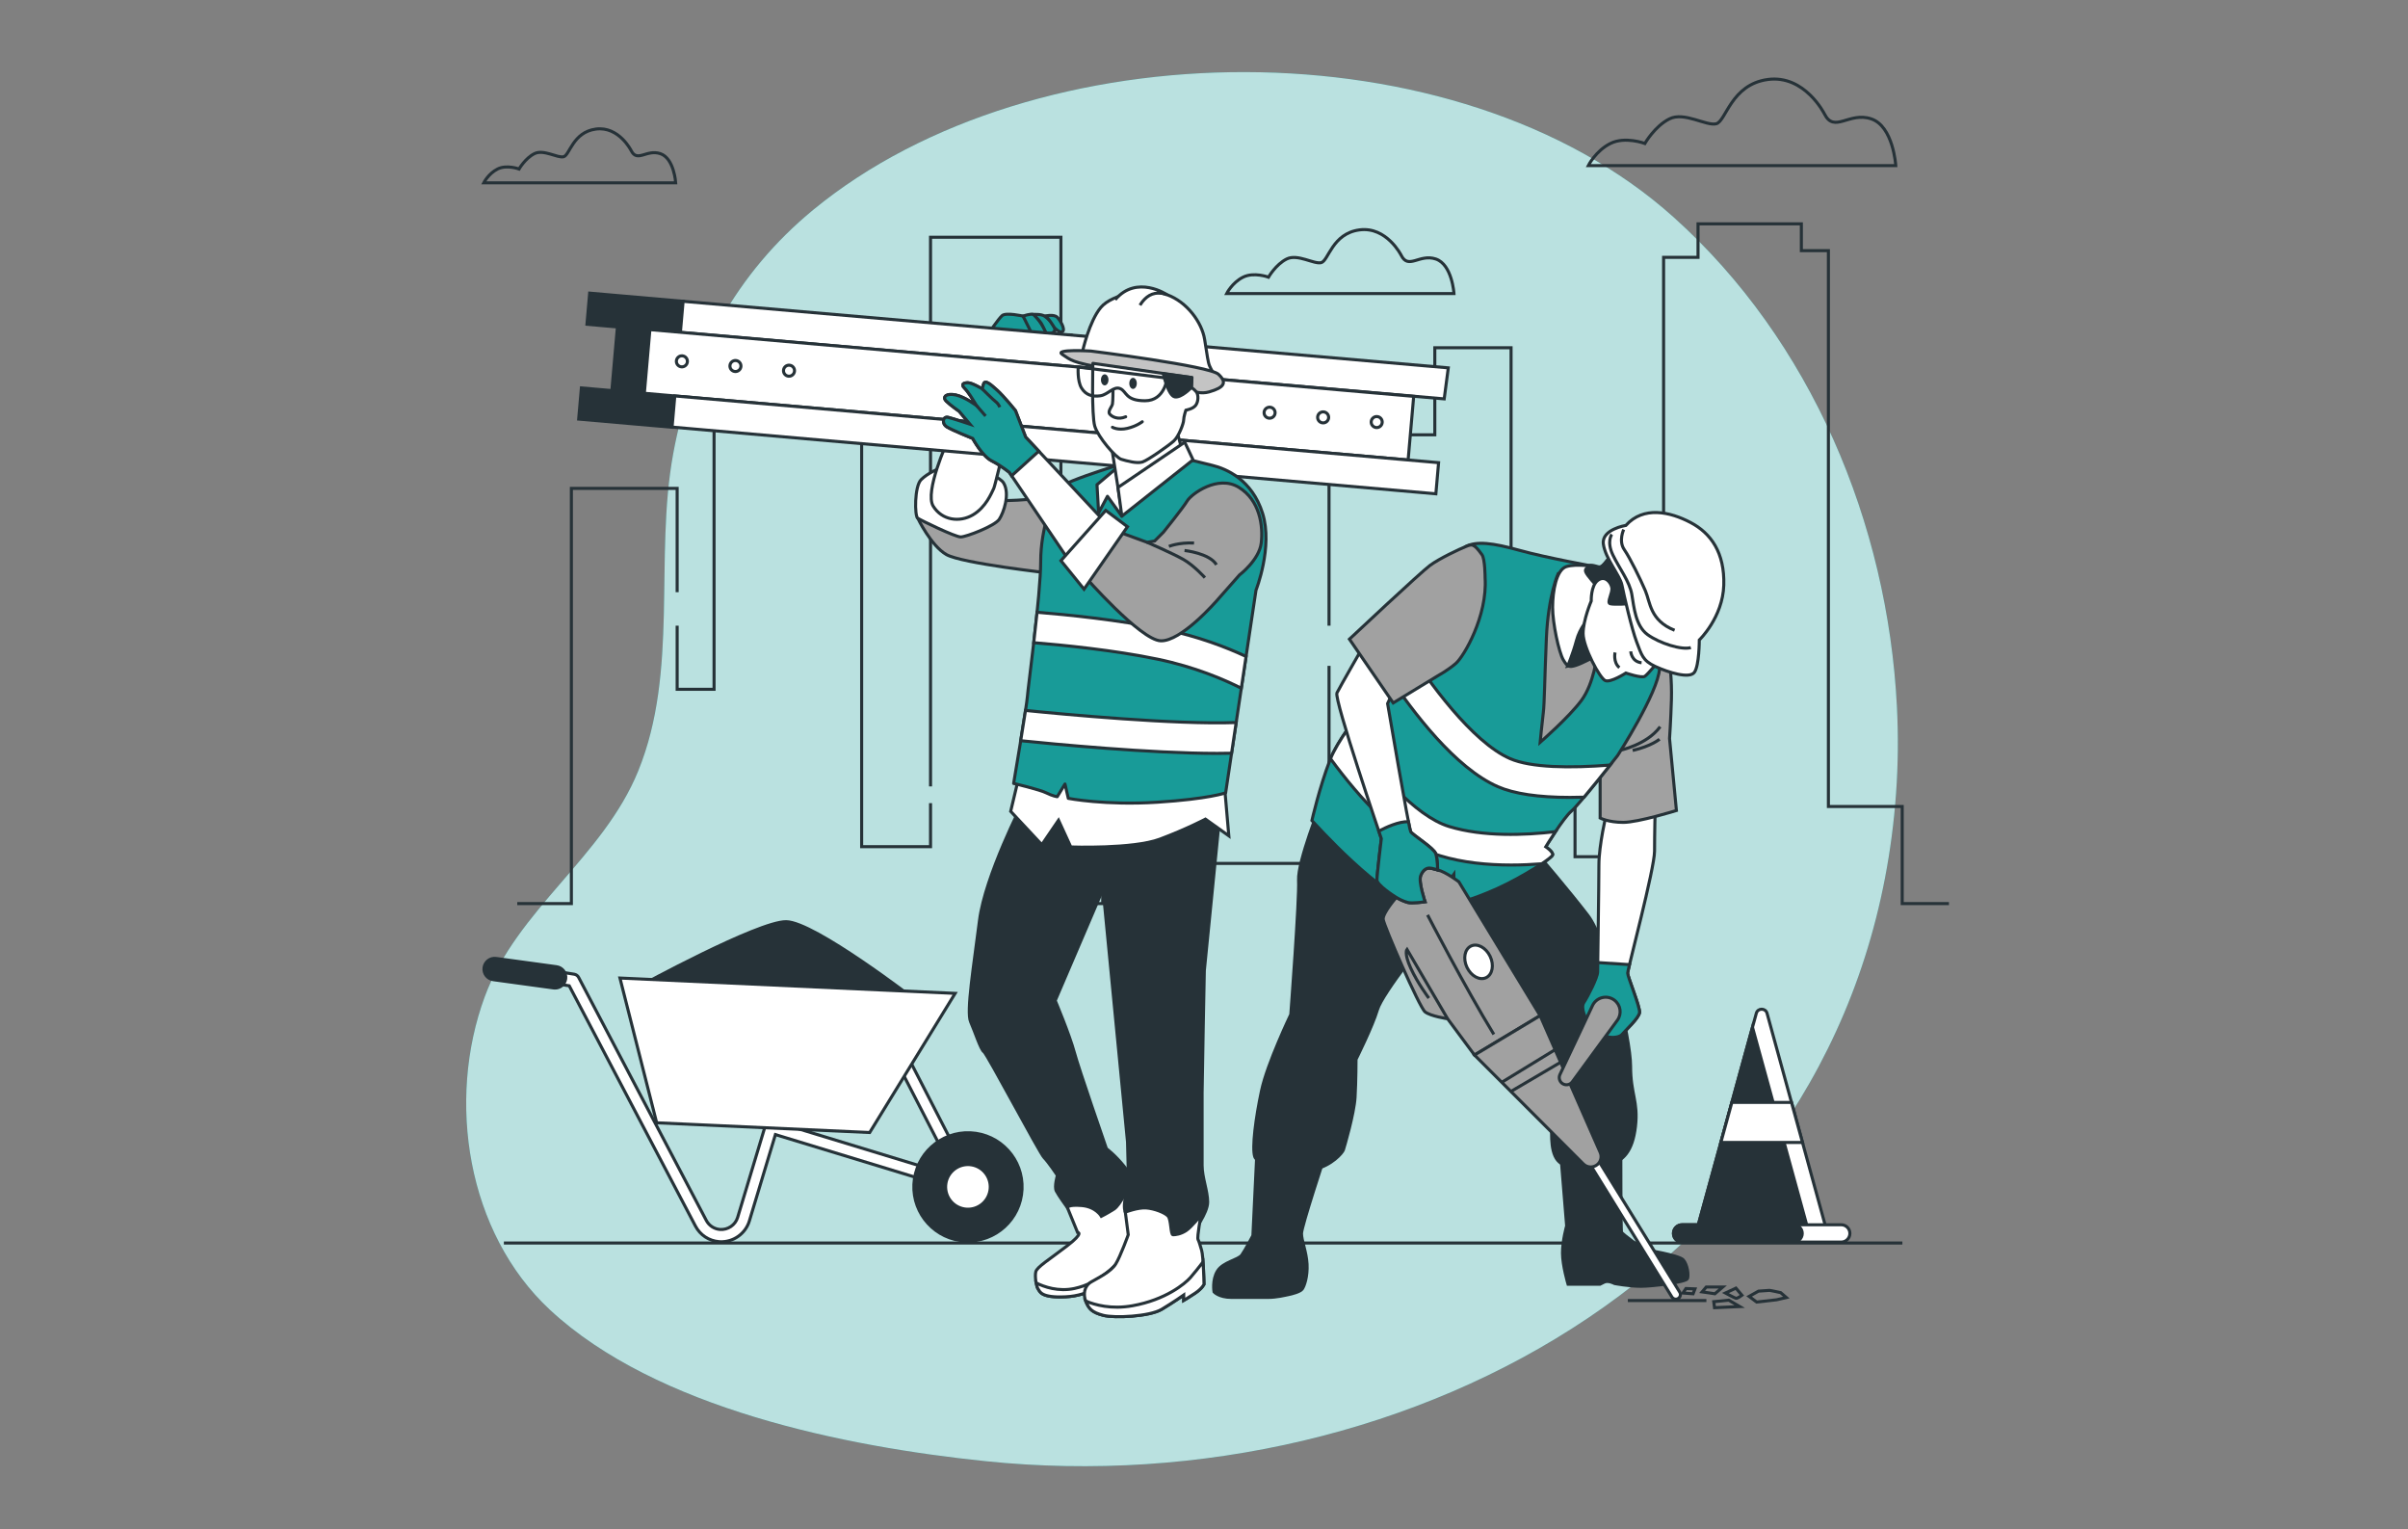 <svg xmlns="http://www.w3.org/2000/svg" width="315" height="200" viewBox="0 0 315 200" fill="none"><rect x="0" y="0" width="315" height="200" fill="#808080" stroke="none"/><g clip-path="url(#clip0_1871_15042)"><path d="M248.142 92.402C246.921 68.445 236.93 44.553 218.92 28.397C190.605 2.997 135.449 3.54 106.389 27.437C96.311 35.724 90.376 46.675 88.058 59.379C85.579 72.977 88.821 87.748 83.485 100.841C78.903 112.087 67.601 118.98 63.412 130.357C58.41 143.94 61.083 161.199 71.938 171.294C85.843 184.224 110.657 189.208 128.94 191.093C184.785 196.85 243.666 164.407 248.028 103.78C248.3 99.995 248.335 96.192 248.142 92.402Z" fill="#189B98"></path><path opacity="0.7" d="M248.142 92.402C246.921 68.445 236.93 44.553 218.92 28.397C190.605 2.997 135.449 3.54 106.389 27.437C96.311 35.724 90.376 46.675 88.058 59.379C85.579 72.977 88.821 87.748 83.485 100.841C78.903 112.087 67.601 118.98 63.412 130.357C58.41 143.94 61.083 161.199 71.938 171.294C85.843 184.224 110.657 189.208 128.94 191.093C184.785 196.85 243.666 164.407 248.028 103.78C248.3 99.995 248.335 96.192 248.142 92.402Z" fill="white"></path><path d="M217.621 76.133V33.655H222.126V29.275H235.642V32.779H239.181V105.473H248.835V118.172H254.949" stroke="#263238" stroke-width="0.4" stroke-miterlimit="10"></path><path d="M173.855 81.826V48.982H183.187V56.864H187.693V45.478H197.669V94.525H206.035V112.041H212.793V84.891H217.62V79.198" stroke="#263238" stroke-width="0.4" stroke-miterlimit="10"></path><path d="M138.781 59.929V118.172H144.252V84.015H151.975V112.917H173.857V87.08" stroke="#263238" stroke-width="0.4" stroke-miterlimit="10"></path><path d="M121.727 102.846V31.027H138.782V55.113" stroke="#263238" stroke-width="0.4" stroke-miterlimit="10"></path><path d="M88.582 81.826V90.146H93.409V52.485H112.717V110.728H121.727V105.035" stroke="#263238" stroke-width="0.4" stroke-miterlimit="10"></path><path d="M67.664 118.172H74.744V63.871H88.581V77.446" stroke="#263238" stroke-width="0.4" stroke-miterlimit="10"></path><path d="M238.662 14.9C238.662 14.9 236.088 9.751 231.26 10.395C226.434 11.039 225.79 15.865 224.503 16.187C223.216 16.509 220.32 14.579 218.389 15.544C216.458 16.509 215.171 18.762 215.171 18.762C215.171 18.762 212.596 17.797 210.666 18.762C208.735 19.727 207.77 21.658 207.77 21.658H247.994C247.994 21.658 247.672 16.509 244.776 15.544C241.88 14.578 239.949 17.474 238.662 14.9Z" stroke="#263238" stroke-width="0.4" stroke-miterlimit="10"></path><path d="M183.301 33.396C183.301 33.396 181.398 29.59 177.83 30.066C174.262 30.541 173.786 34.109 172.834 34.347C171.883 34.585 169.742 33.158 168.315 33.871C166.888 34.585 165.936 36.25 165.936 36.25C165.936 36.25 164.033 35.537 162.606 36.25C161.178 36.964 160.465 38.391 160.465 38.391H190.199C190.199 38.391 189.961 34.585 187.82 33.871C185.68 33.158 184.252 35.299 183.301 33.396Z" stroke="#263238" stroke-width="0.4" stroke-miterlimit="10"></path><path d="M82.564 19.692C82.564 19.692 80.958 16.478 77.945 16.88C74.931 17.282 74.53 20.295 73.726 20.496C72.922 20.697 71.115 19.491 69.91 20.094C68.704 20.697 67.901 22.103 67.901 22.103C67.901 22.103 66.294 21.5 65.089 22.103C63.884 22.706 63.281 23.911 63.281 23.911H88.39C88.39 23.911 88.189 20.697 86.381 20.095C84.573 19.491 83.368 21.299 82.564 19.692Z" stroke="#263238" stroke-width="0.4" stroke-miterlimit="10"></path><path d="M229.751 132.518L222.031 160.646H238.875L231.155 132.518C230.96 131.804 229.947 131.804 229.751 132.518Z" fill="white" stroke="#263238" stroke-width="0.4" stroke-miterlimit="10"></path><path d="M222.031 160.646H236.468L229.25 134.345L222.031 160.646Z" fill="#263238" stroke="#263238" stroke-width="0.4" stroke-miterlimit="10"></path><path d="M225.113 149.412H235.791L234.353 144.173H226.551L225.113 149.412Z" fill="white" stroke="#263238" stroke-width="0.4" stroke-miterlimit="10"></path><path d="M240.857 160.174H220.043C219.417 160.174 218.91 160.681 218.91 161.306C218.91 161.932 219.417 162.439 220.043 162.439H240.857C241.483 162.439 241.99 161.932 241.99 161.306C241.99 160.68 241.483 160.174 240.857 160.174Z" fill="white" stroke="#263238" stroke-width="0.4" stroke-miterlimit="10"></path><path d="M235.76 161.306C235.76 160.68 235.253 160.173 234.627 160.173H220.043C219.417 160.173 218.91 160.68 218.91 161.306C218.91 161.931 219.417 162.439 220.043 162.439H234.627C235.253 162.439 235.76 161.931 235.76 161.306Z" fill="#263238" stroke="#263238" stroke-width="0.4" stroke-miterlimit="10"></path><path d="M94.187 162.392C94.144 162.39 94.1 162.388 94.057 162.384C92.742 162.278 91.59 161.518 90.976 160.35L74.464 128.922L72.482 128.605C72.046 128.535 71.749 128.125 71.819 127.689C71.889 127.252 72.296 126.954 72.736 127.025L75.113 127.406C75.362 127.446 75.577 127.601 75.694 127.824L92.393 159.606C92.75 160.286 93.42 160.728 94.185 160.789C95.222 160.865 96.194 160.21 96.494 159.213L100.133 147.15C100.194 146.947 100.334 146.776 100.522 146.676C100.709 146.576 100.929 146.554 101.132 146.616L125.044 153.902L117.318 138.892C117.116 138.499 117.27 138.017 117.663 137.815C118.057 137.612 118.538 137.767 118.741 138.16L127.333 154.853C127.48 155.138 127.442 155.484 127.236 155.731C127.03 155.978 126.696 156.077 126.388 155.984L101.434 148.381L98.027 159.675C97.522 161.346 95.921 162.471 94.187 162.392Z" fill="white" stroke="#263238" stroke-width="0.4" stroke-miterlimit="10"></path><path d="M72.55 129.214C72.508 129.212 72.465 129.208 72.422 129.202L64.519 128.121C63.753 128.016 63.217 127.31 63.322 126.544C63.426 125.778 64.129 125.24 64.899 125.347L72.802 126.428C73.568 126.533 74.104 127.239 73.999 128.005C73.9 128.728 73.265 129.246 72.55 129.214Z" fill="#263238" stroke="#263238" stroke-width="0.4" stroke-miterlimit="10"></path><path d="M133.695 155.542C133.874 151.636 130.852 148.325 126.946 148.146C123.04 147.968 119.729 150.99 119.55 154.896C119.372 158.802 122.394 162.113 126.3 162.291C130.206 162.47 133.517 159.448 133.695 155.542Z" fill="#263238" stroke="#263238" stroke-width="0.4" stroke-miterlimit="10"></path><path d="M128.341 157.581C129.644 156.631 129.93 154.804 128.98 153.5C128.029 152.197 126.202 151.911 124.899 152.862C123.596 153.812 123.31 155.639 124.26 156.943C125.211 158.246 127.038 158.532 128.341 157.581Z" fill="white" stroke="#263238" stroke-width="0.4" stroke-miterlimit="10"></path><path d="M83.598 129.014C83.598 129.014 99.153 120.512 102.837 120.539C106.521 120.565 119.802 130.811 119.802 130.811L83.598 129.014Z" fill="#263238" stroke="#263238" stroke-width="0.4" stroke-miterlimit="10"></path><path d="M81.098 127.908L85.903 146.838L113.767 148.111L124.946 129.912L81.098 127.908Z" fill="white" stroke="#263238" stroke-width="0.4" stroke-miterlimit="10"></path><path d="M65.914 162.561H248.858" stroke="#263238" stroke-width="0.4" stroke-miterlimit="10"></path><path d="M164.441 150.242L163.897 161.593C163.897 161.593 162.898 163.5 162.444 164.136C161.99 164.771 159.992 165.044 159.266 166.224C158.539 167.404 158.812 168.948 158.812 168.948C158.812 168.948 159.447 169.674 161.082 169.674C162.716 169.674 164.805 169.674 165.895 169.674C166.984 169.674 168.074 169.402 168.528 169.311C168.982 169.22 170.071 168.948 170.344 168.585C170.616 168.222 171.07 166.95 170.979 165.316C170.889 163.682 170.253 162.228 170.253 161.32C170.253 160.412 173.341 151.059 173.341 151.059L164.441 150.242Z" fill="#263238" stroke="#263238" stroke-width="0.4" stroke-miterlimit="10"></path><path d="M212.024 149.969C212.024 149.969 212.024 160.866 212.115 161.139C212.206 161.411 215.021 163.409 215.021 163.409C215.021 163.409 219.652 164.135 220.197 164.771C220.742 165.406 220.923 166.768 220.742 167.222C220.56 167.676 216.201 168.221 214.658 168.221C213.114 168.221 211.207 167.858 211.207 167.858C211.207 167.858 210.39 167.404 209.845 167.676C209.3 167.949 209.3 167.949 209.3 167.949H205.123C205.123 167.949 204.396 165.497 204.396 163.862C204.396 162.227 204.941 160.321 204.941 160.321L204.215 151.421L212.024 149.969Z" fill="#263238" stroke="#263238" stroke-width="0.4" stroke-miterlimit="10"></path><path d="M172.802 105.043C172.802 105.043 169.745 112.685 169.873 115.105C170 117.525 168.854 132.681 168.854 132.681C168.854 132.681 165.797 139.049 165.033 142.615C164.269 146.181 163.76 150.129 164.142 151.275C164.524 152.421 169.618 153.44 171.911 152.931C174.203 152.421 175.604 150.765 175.732 150.383C175.859 150.001 177.132 145.671 177.26 143.506C177.387 141.341 177.387 138.539 177.387 138.539C177.387 138.539 179.552 134.208 180.189 132.043C180.826 129.878 187.194 121.982 187.194 121.982L200.44 138.793C200.44 138.793 202.987 145.543 202.987 146.945C202.987 148.346 202.732 151.275 204.26 152.166C205.789 153.058 208.973 152.803 210.628 152.293C212.284 151.784 213.558 150.638 213.94 147.326C214.322 144.015 213.303 143.123 213.303 139.43C213.303 135.736 210.246 123 207.699 119.689C205.152 116.378 201.331 111.92 201.331 111.92C201.331 111.92 191.342 114.975 188.058 113.766C184.774 112.558 172.802 105.043 172.802 105.043Z" fill="#263238" stroke="#263238" stroke-width="0.4" stroke-miterlimit="10"></path><path d="M210.141 106.406C210.141 106.406 209.159 110.495 209.159 113.113C209.159 115.73 208.995 126.363 208.995 127.099C208.995 127.835 207.687 130.371 207.196 131.107C206.705 131.843 207.523 133.315 207.523 133.315C207.523 133.315 209.323 135.115 209.895 135.441C210.467 135.769 211.776 135.769 212.185 135.278C212.594 134.787 214.393 133.151 214.475 132.415C214.557 131.679 212.921 127.753 212.921 127.262C212.921 126.771 216.438 113.603 216.438 111.313C216.438 109.023 216.52 105.751 216.52 105.751L210.141 106.406Z" fill="white" stroke="#263238" stroke-width="0.4" stroke-miterlimit="10"></path><path d="M212.185 135.278C212.594 134.787 214.394 133.152 214.475 132.415C214.557 131.679 212.921 127.753 212.921 127.263C212.921 127.184 213.011 126.781 213.162 126.153L209.009 125.882C209.001 126.528 208.995 126.969 208.995 127.099C208.995 127.835 207.687 130.371 207.196 131.107C206.705 131.843 207.523 133.315 207.523 133.315C207.523 133.315 209.322 135.115 209.895 135.441C210.468 135.768 211.777 135.769 212.185 135.278Z" fill="#189B98" stroke="#263238" stroke-width="0.4" stroke-miterlimit="10"></path><path d="M218.4 86.694C218.4 86.694 218.727 88.821 218.645 91.52C218.563 94.219 218.4 96.591 218.4 96.591L219.299 105.997C219.299 105.997 214.31 107.551 212.347 107.551C210.384 107.551 209.32 106.979 209.32 106.979V100.844C209.32 100.844 211.038 97.327 212.183 94.546C213.328 91.765 216.109 86.367 216.273 86.04C216.436 85.713 218.4 86.694 218.4 86.694Z" fill="#A1A1A1" stroke="#263238" stroke-width="0.4" stroke-miterlimit="10"></path><path d="M211.855 98.145C211.855 98.145 215.454 97.409 217.172 95.037" stroke="#263238" stroke-width="0.4" stroke-miterlimit="10"></path><path d="M217.091 96.673C217.091 96.673 216.028 97.573 213.574 98.145" stroke="#263238" stroke-width="0.4" stroke-miterlimit="10"></path><path d="M208.668 74.099C208.668 74.099 202.289 72.953 198.772 71.972C195.254 70.991 193.128 70.745 191.738 71.481C190.347 72.217 181.923 88.085 181.268 88.985C180.614 89.884 175.38 95.773 173.989 99.372C172.599 102.971 171.617 107.306 171.617 107.306C171.617 107.306 181.023 117.857 185.685 118.429L187.158 118.593L190.184 114.34L190.266 118.184C190.266 118.184 192.392 117.775 195.828 116.221C199.263 114.667 203.025 112.213 203.107 111.804C203.188 111.395 202.207 110.741 202.207 110.741C202.207 110.741 204.497 106.979 205.561 106.079C206.624 105.179 211.613 98.8 211.613 98.8C211.613 98.8 216.93 90.539 217.093 87.431C217.257 84.323 217.748 80.07 216.684 78.516C215.621 76.962 208.668 74.099 208.668 74.099Z" fill="#189B98" stroke="#263238" stroke-width="0.4" stroke-miterlimit="10"></path><path d="M203.107 111.804C203.188 111.396 202.207 110.741 202.207 110.741C202.207 110.741 202.775 109.809 203.476 108.762C199.466 109.234 194.015 109.451 189.555 108.088C185.055 106.713 179.862 100.567 176.248 95.425C175.325 96.758 174.511 98.094 174.051 99.223C177.775 104.293 183.108 110.3 188.386 111.913C191.35 112.819 194.614 113.128 197.69 113.128C199.073 113.128 200.418 113.065 201.682 112.966C202.531 112.396 203.076 111.957 203.107 111.804Z" fill="white" stroke="#263238" stroke-width="0.4" stroke-miterlimit="10"></path><path d="M197.523 99.206C192.597 97.051 186.857 89.167 183.852 84.412C182.901 86.124 182.105 87.562 181.648 88.356C184.817 93.113 190.376 100.446 195.92 102.871C198.071 103.812 201.237 104.283 205.38 104.283C205.971 104.283 206.586 104.272 207.216 104.253C208.333 102.927 209.71 101.207 210.622 100.056C205.373 100.465 200.274 100.41 197.523 99.206Z" fill="white" stroke="#263238" stroke-width="0.4" stroke-miterlimit="10"></path><path d="M219.22 169.903C219.019 169.903 218.823 169.802 218.709 169.619L207.75 151.87C207.575 151.588 207.663 151.218 207.945 151.044C208.225 150.871 208.596 150.957 208.771 151.239L219.73 168.988C219.905 169.27 219.817 169.64 219.535 169.814C219.437 169.875 219.328 169.903 219.22 169.903Z" fill="white" stroke="#263238" stroke-width="0.4" stroke-miterlimit="10"></path><path d="M182.658 117.366C182.658 117.366 180.858 119.411 180.94 120.229C181.022 121.047 185.684 131.761 186.42 132.334C187.156 132.906 189.365 133.233 189.365 133.233L192.882 137.977L201.47 132.825L190.837 115.321C190.837 115.321 189.119 114.013 188.056 113.767C186.993 113.522 186.502 113.277 185.848 113.767C185.193 114.258 182.658 117.366 182.658 117.366Z" fill="#A1A1A1" stroke="#263238" stroke-width="0.4" stroke-miterlimit="10"></path><path d="M192.883 137.978L207.126 152.22C207.627 152.722 208.43 152.752 208.968 152.291C209.422 151.902 209.568 151.262 209.327 150.716L201.471 132.825L192.883 137.978Z" fill="#A1A1A1" stroke="#263238" stroke-width="0.4" stroke-miterlimit="10"></path><path d="M186.746 119.656C186.746 119.656 191.654 129.144 195.416 135.278" stroke="#263238" stroke-width="0.4" stroke-miterlimit="10"></path><path d="M189.366 133.234L184.05 124.155C184.05 124.155 183.641 124.646 184.541 126.608C185.44 128.571 186.912 130.534 186.912 130.534" stroke="#263238" stroke-width="0.4" stroke-miterlimit="10"></path><path d="M196.398 141.576L203.351 137.323" stroke="#263238" stroke-width="0.4" stroke-miterlimit="10"></path><path d="M197.543 142.803L204.086 138.959" stroke="#263238" stroke-width="0.4" stroke-miterlimit="10"></path><path d="M194.929 125.069C195.473 126.211 195.236 127.46 194.4 127.858C193.564 128.256 192.445 127.653 191.902 126.511C191.358 125.369 191.595 124.121 192.431 123.723C193.267 123.325 194.386 123.928 194.929 125.069Z" fill="white" stroke="#263238" stroke-width="0.4" stroke-miterlimit="10"></path><path d="M204.063 140.524L208.324 131.501C208.838 130.413 210.223 130.072 211.184 130.798C212.01 131.423 212.182 132.597 211.57 133.433L205.675 141.484C205.348 141.93 204.71 142 204.294 141.636C203.978 141.358 203.883 140.905 204.063 140.524Z" fill="#A1A1A1" stroke="#263238" stroke-width="0.4" stroke-miterlimit="10"></path><path d="M178.407 84.404C178.407 84.404 175.299 89.802 174.89 90.62C174.482 91.438 180.698 109.677 180.698 109.677C180.698 109.677 180.125 114.421 180.125 115.075C180.125 115.73 182.252 117.12 182.661 117.365C183.07 117.611 183.56 117.856 184.133 118.02C184.706 118.184 186.423 117.938 186.423 117.938C186.423 117.938 185.524 115.321 185.851 114.503C186.178 113.685 186.669 113.522 186.996 113.522C187.323 113.522 188.059 113.767 188.059 113.767C188.059 113.767 188.059 112.376 187.814 111.64C187.568 110.904 184.787 109.187 184.542 108.777C184.297 108.369 181.516 92.01 181.516 92.01L182.252 90.456L178.407 84.404Z" fill="white" stroke="#263238" stroke-width="0.4" stroke-miterlimit="10"></path><path d="M184.541 108.778C184.502 108.712 184.395 108.226 184.245 107.462C182.982 107.415 181.308 108.19 180.363 108.692C180.574 109.316 180.697 109.678 180.697 109.678C180.697 109.678 180.125 114.422 180.125 115.076C180.125 115.73 182.251 117.12 182.661 117.366C183.069 117.611 183.56 117.856 184.133 118.02C184.705 118.184 186.423 117.938 186.423 117.938C186.423 117.938 185.523 115.321 185.851 114.503C186.178 113.685 186.669 113.521 186.996 113.521C187.323 113.521 188.059 113.766 188.059 113.766C188.059 113.766 188.059 112.376 187.813 111.64C187.568 110.905 184.787 109.187 184.541 108.778Z" fill="#189B98" stroke="#263238" stroke-width="0.4" stroke-miterlimit="10"></path><path d="M194.272 75.571C194.272 75.571 194.272 73.117 193.863 72.544C192.779 71.027 192.554 71.154 191.737 71.481C190.919 71.808 188.301 73.035 187.075 73.935C185.848 74.834 176.523 83.586 176.523 83.586L182.249 91.929L188.301 88.248C188.301 88.248 189.365 87.676 190.428 86.776C191.491 85.877 194.599 80.56 194.272 75.571Z" fill="#A1A1A1" stroke="#263238" stroke-width="0.4" stroke-miterlimit="10"></path><path d="M212.945 170.085H223.219" stroke="#263238" stroke-width="0.4" stroke-miterlimit="10"></path><path d="M226.151 170.035L224.184 170.232L224.282 171.019L227.577 170.871L226.151 170.035Z" stroke="#263238" stroke-width="0.4" stroke-miterlimit="10"></path><path d="M228.809 169.544L229.792 170.281L232.399 169.986L233.677 169.691L232.939 169.052C232.939 169.052 231.612 168.756 231.464 168.756C231.317 168.756 230.038 168.855 230.038 168.855L228.809 169.544Z" stroke="#263238" stroke-width="0.4" stroke-miterlimit="10"></path><path d="M227.871 169.396L227.084 168.461L225.707 169.101C225.707 169.101 226.887 169.74 227.084 169.789C227.281 169.839 227.871 169.396 227.871 169.396Z" stroke="#263238" stroke-width="0.4" stroke-miterlimit="10"></path><path d="M225.365 168.314H223.201L222.66 168.953L224.332 169.199L225.365 168.314Z" stroke="#263238" stroke-width="0.4" stroke-miterlimit="10"></path><path d="M221.726 168.56L220.546 168.511L220.152 169.101L221.48 169.2L221.726 168.56Z" stroke="#263238" stroke-width="0.4" stroke-miterlimit="10"></path><path d="M203.844 74.998C203.844 74.998 202.535 77.779 202.29 83.423C202.045 89.066 202.045 91.929 201.881 93.238C201.718 94.546 201.473 97.082 201.473 97.082C201.473 97.082 205.235 93.81 206.871 91.602C208.507 89.394 208.916 85.713 208.916 85.713L210.797 79.824C210.797 79.824 211.615 77.943 211.451 77.371C211.288 76.798 208.589 75.326 206.462 75.081C204.335 74.835 203.844 74.998 203.844 74.998Z" fill="#A1A1A1" stroke="#263238" stroke-width="0.4" stroke-miterlimit="10"></path><path d="M208.667 74.099C208.667 74.099 206.214 73.69 204.905 74.099C203.596 74.507 203.105 77.289 203.105 79.415C203.105 81.541 203.923 85.304 204.496 86.285C205.068 87.267 205.314 87.267 206.132 87.022C206.95 86.776 208.913 85.713 208.913 85.713C208.913 85.713 208.629 82.77 208.994 80.969C209.359 79.168 211.693 75.897 211.693 75.897L208.667 74.099Z" fill="white" stroke="#263238" stroke-width="0.4" stroke-miterlimit="10"></path><path d="M207.711 81.033C207.711 81.033 206.676 82.068 206.216 83.793C205.756 85.518 205.066 87.127 205.066 87.127C205.066 87.127 207.941 86.553 209.666 84.828C211.391 83.103 207.711 81.033 207.711 81.033Z" fill="#263238" stroke="#263238" stroke-width="0.4" stroke-miterlimit="10"></path><path d="M210.989 72.582C210.989 72.582 210.635 72.723 210.21 73.29C209.785 73.856 209.502 74.139 209.218 74.139C208.935 74.139 208.085 73.715 207.802 74.069C207.519 74.423 207.093 74.423 207.731 75.273C208.368 76.123 209.147 76.901 209.147 76.901C209.147 76.901 208.793 78.46 209.36 79.168C209.926 79.876 213.538 79.876 213.821 79.805C214.105 79.734 214.53 80.088 214.388 78.742C214.247 77.397 210.989 72.582 210.989 72.582Z" fill="#263238" stroke="#263238" stroke-width="0.4" stroke-miterlimit="10"></path><path d="M217.009 86.391C217.009 86.391 215.592 88.161 215.167 88.445C214.743 88.728 212.689 88.02 212.689 88.02C212.689 88.02 210.706 89.295 209.997 89.011C209.289 88.728 207.094 84.621 207.094 82.85C207.094 81.08 208.156 78.601 208.156 78.601C208.156 78.601 208.085 76.618 209.006 75.91C209.927 75.202 210.706 76.122 210.847 76.831C210.989 77.539 210.139 78.813 210.635 78.955C211.131 79.097 213.255 78.955 213.255 78.955C213.255 78.955 215.592 85.329 217.009 86.391Z" fill="white" stroke="#263238" stroke-width="0.4" stroke-miterlimit="10"></path><path d="M213.324 85.188C213.324 85.188 213.395 86.533 214.741 86.675" stroke="#263238" stroke-width="0.4" stroke-miterlimit="10"></path><path d="M211.272 85.329C211.272 85.329 210.989 86.604 211.838 87.312" stroke="#263238" stroke-width="0.4" stroke-miterlimit="10"></path><path d="M212.687 68.712C212.687 68.712 209.485 69.225 209.741 71.145C209.997 73.067 211.918 75.244 212.174 76.525C212.43 77.805 213.455 82.288 214.096 83.953C214.736 85.618 214.864 86.386 216.529 87.155C218.194 87.923 221.012 88.82 221.652 87.923C222.292 87.027 222.292 83.697 222.292 83.697C222.292 83.697 225.366 80.751 225.494 76.525C225.622 72.299 223.829 69.737 221.14 68.328C218.45 66.919 214.992 66.151 212.687 68.712Z" fill="white" stroke="#263238" stroke-width="0.4" stroke-miterlimit="10"></path><path d="M210.847 69.89C210.847 69.89 210.139 70.811 210.988 72.582C211.838 74.352 213.184 76.052 213.467 77.751C213.75 79.451 213.963 81.859 215.521 82.992C217.079 84.125 219.982 85.046 221.186 84.692" stroke="#263238" stroke-width="0.4" stroke-miterlimit="10"></path><path d="M212.404 69.253C212.404 69.253 211.696 70.74 212.475 71.874C213.254 73.007 214.599 75.769 215.237 77.256C215.874 78.743 215.832 81.154 219.061 82.426" stroke="#263238" stroke-width="0.4" stroke-miterlimit="10"></path><path d="M120.059 67.775C120.059 67.775 121.786 71.374 123.802 72.526C125.817 73.678 137.479 74.974 137.479 74.974L139.639 64.32C139.639 64.32 135.895 65.184 134.312 65.328C132.728 65.472 131.001 65.472 131.001 65.472L120.059 67.775Z" fill="#A1A1A1" stroke="#263238" stroke-width="0.4" stroke-miterlimit="10"></path><path d="M122.793 61.296C122.793 61.296 121.353 61.872 120.489 62.736C119.625 63.6 119.625 67.487 120.057 67.775C120.489 68.063 124.952 70.222 125.672 70.222C126.392 70.222 130.135 68.783 130.711 67.919C131.287 67.055 132.15 64.607 131.287 63.167C130.423 61.728 123.801 60.145 122.793 61.296Z" fill="white" stroke="#263238" stroke-width="0.4" stroke-miterlimit="10"></path><path d="M123.946 57.697C123.946 57.697 120.923 64.32 122.074 66.191C123.226 68.063 125.529 68.351 127.257 67.343C128.985 66.335 129.705 64.463 129.993 63.888C130.281 63.312 133.468 49.326 133.468 49.326C133.468 49.326 134.763 48.606 135.483 48.175C136.203 47.743 136.926 46.807 136.926 46.807C136.926 46.807 138.94 45.943 140.81 45.007C141.816 44.504 140.307 43.785 139.875 43.785C139.443 43.785 137.931 44.431 137.931 44.431V42.847C137.931 42.847 134.332 42.847 132.892 42.991C131.453 43.135 130.157 42.847 129.149 43.855C128.141 44.863 127.709 49.326 127.709 49.326L123.946 57.697Z" fill="white" stroke="#263238" stroke-width="0.4" stroke-miterlimit="10"></path><path d="M139.874 43.785C139.442 43.785 137.93 44.431 137.93 44.431V42.847C137.93 42.847 134.331 42.847 132.891 42.991C131.451 43.135 130.155 42.847 129.148 43.855C128.14 44.863 127.708 49.326 127.708 49.326L127.656 49.516C128.785 50.079 130.732 50.852 133.222 51.078C133.373 50.003 133.467 49.326 133.467 49.326C133.467 49.326 134.763 48.606 135.483 48.175C136.203 47.743 136.925 46.807 136.925 46.807C136.925 46.807 138.939 45.943 140.809 45.007C141.815 44.503 140.306 43.785 139.874 43.785Z" fill="#189B98" stroke="#263238" stroke-width="0.4" stroke-miterlimit="10" stroke-linecap="round" stroke-linejoin="round"></path><path d="M129.148 43.855C129.148 43.855 130.596 41.7 131.099 41.268C131.603 40.837 133.832 41.34 133.832 41.34C133.832 41.34 135.63 43.57 135.127 43.93C134.624 44.289 133.113 43.426 133.113 43.426L131.387 43.786" fill="#189B98"></path><path d="M129.148 43.855C129.148 43.855 130.596 41.7 131.099 41.268C131.603 40.837 133.832 41.34 133.832 41.34C133.832 41.34 135.63 43.57 135.127 43.93C134.624 44.289 133.113 43.426 133.113 43.426L131.387 43.786" stroke="#263238" stroke-width="0.4" stroke-miterlimit="10"></path><path d="M133.832 41.34C133.832 41.34 134.839 40.98 135.199 41.124C135.558 41.268 136.853 43.21 136.925 43.714C136.997 44.218 136.062 44.146 136.062 44.146L135.127 43.93L133.832 41.34Z" fill="#189B98" stroke="#263238" stroke-width="0.4" stroke-miterlimit="10"></path><path d="M135.199 41.124C135.199 41.124 136.206 41.052 136.638 41.34C137.07 41.627 137.569 42.053 137.931 42.847C138.292 43.641 136.926 43.713 136.926 43.713C136.926 43.713 136.422 42.635 136.207 42.275C135.99 41.915 135.199 41.124 135.199 41.124Z" fill="#189B98" stroke="#263238" stroke-width="0.4" stroke-miterlimit="10"></path><path d="M136.637 41.34C136.637 41.34 137.86 41.052 138.291 41.484C138.723 41.916 139.37 43.066 139.01 43.354C138.651 43.642 137.93 42.848 137.93 42.848C137.93 42.848 136.996 41.268 136.637 41.34Z" fill="#189B98" stroke="#263238" stroke-width="0.4" stroke-miterlimit="10"></path><path d="M89.003 43.478L89.359 39.405L77.138 38.337L76.782 42.41L80.768 42.758L80.04 51.083L76.055 50.734L75.699 54.808L87.92 55.876L88.276 51.802L84.291 51.454L85.018 43.13L89.003 43.478Z" fill="#263238" stroke="#263238" stroke-width="0.4" stroke-miterlimit="10"></path><path d="M89.36 39.405L189.456 48.108L188.922 52.166L89.004 43.478L89.36 39.405Z" fill="white" stroke="#263238" stroke-width="0.4" stroke-miterlimit="10"></path><path d="M85.016 43.109L84.289 51.433L184.203 60.159L184.93 51.835L85.016 43.109Z" fill="white" stroke="#263238" stroke-width="0.4" stroke-miterlimit="10"></path><path d="M88.274 51.782L87.918 55.855L187.832 64.58L188.188 60.507L88.274 51.782Z" fill="white" stroke="#263238" stroke-width="0.4" stroke-miterlimit="10"></path><path d="M89.92 47.318C89.885 47.715 89.536 48.009 89.139 47.974C88.742 47.939 88.448 47.589 88.483 47.193C88.518 46.796 88.868 46.502 89.264 46.537C89.661 46.572 89.955 46.921 89.92 47.318Z" stroke="#263238" stroke-width="0.4" stroke-miterlimit="10"></path><path d="M96.924 47.93C96.889 48.327 96.54 48.621 96.143 48.586C95.746 48.551 95.452 48.201 95.487 47.805C95.522 47.408 95.872 47.114 96.268 47.149C96.665 47.184 96.959 47.533 96.924 47.93Z" stroke="#263238" stroke-width="0.4" stroke-miterlimit="10"></path><path d="M103.932 48.542C103.897 48.939 103.547 49.233 103.151 49.198C102.754 49.163 102.46 48.813 102.495 48.417C102.53 48.02 102.879 47.726 103.276 47.761C103.673 47.796 103.967 48.145 103.932 48.542Z" stroke="#263238" stroke-width="0.4" stroke-miterlimit="10"></path><path d="M166.799 54.035C166.764 54.432 166.415 54.725 166.018 54.691C165.621 54.656 165.327 54.306 165.362 53.909C165.397 53.513 165.747 53.219 166.143 53.254C166.54 53.289 166.834 53.638 166.799 54.035Z" stroke="#263238" stroke-width="0.4" stroke-miterlimit="10"></path><path d="M173.803 54.647C173.768 55.044 173.418 55.337 173.022 55.303C172.625 55.268 172.331 54.918 172.366 54.521C172.401 54.125 172.75 53.831 173.147 53.866C173.544 53.901 173.838 54.25 173.803 54.647Z" stroke="#263238" stroke-width="0.4" stroke-miterlimit="10"></path><path d="M180.811 55.259C180.776 55.656 180.426 55.95 180.029 55.915C179.633 55.88 179.339 55.53 179.374 55.133C179.409 54.737 179.758 54.443 180.155 54.478C180.552 54.513 180.845 54.862 180.811 55.259Z" stroke="#263238" stroke-width="0.4" stroke-miterlimit="10"></path><path d="M133.812 104.942C133.812 104.942 128.862 114.552 128.134 120.375C127.406 126.199 126.387 132.314 126.969 133.624C127.552 134.934 128.28 137.264 128.717 137.555C129.153 137.846 135.996 150.804 136.579 151.386C137.161 151.969 138.326 153.716 138.326 153.716C138.326 153.716 137.889 155.172 138.18 155.754C138.471 156.337 139.636 157.938 139.636 157.938L141.675 160.122C141.675 160.122 144.732 160.559 145.897 159.249C147.061 157.938 147.644 155.755 147.644 155.172C147.644 154.59 148.226 154.008 147.061 152.552C145.897 151.096 144.732 150.222 144.732 150.222C144.732 150.222 141.092 139.739 140.51 137.556C139.927 135.372 138.035 130.858 138.035 130.858L144.149 116.59L148.808 108.146L133.812 104.942Z" fill="#263238" stroke="#263238" stroke-width="0.4" stroke-miterlimit="10"></path><path d="M139.636 157.938L140.958 161.17C140.958 161.17 141.894 161.17 139.553 162.964C137.213 164.759 135.652 165.696 135.496 166.32C135.34 166.944 135.574 168.27 135.808 168.582C136.042 168.894 136.12 169.753 139.397 169.597C142.674 169.441 144.547 167.724 145.795 166.632C147.044 165.539 148.136 164.135 148.136 164.135L148.37 164.915C148.37 164.915 149.073 164.135 149.619 163.433C150.165 162.73 150.789 161.482 150.789 161.014C150.789 160.546 148.916 158.361 148.448 157.191C147.98 156.02 147.643 155.172 147.643 155.172C147.643 155.172 146.575 157.581 145.717 158.127C144.859 158.673 144.079 159.064 144.079 159.064C144.079 159.064 143.376 157.815 141.504 157.659C139.631 157.502 139.636 157.938 139.636 157.938Z" fill="white" stroke="#263238" stroke-width="0.4" stroke-miterlimit="10"></path><path d="M150.256 160.03C149.366 160.836 147.976 162.446 147.278 163.666C146.342 165.305 143.845 167.802 140.568 168.504C138.446 168.959 136.591 168.302 135.543 167.782C135.612 168.142 135.71 168.451 135.808 168.582C136.042 168.894 136.12 169.752 139.397 169.596C142.674 169.44 144.547 167.724 145.795 166.631C147.044 165.539 148.136 164.134 148.136 164.134L148.37 164.915C148.37 164.915 149.073 164.134 149.619 163.432C150.165 162.73 150.789 161.482 150.789 161.014C150.789 160.852 150.565 160.486 150.256 160.03Z" fill="white" stroke="#263238" stroke-width="0.4" stroke-miterlimit="10"></path><path d="M143.566 108.728L147.497 149.348L147.643 155.172C147.643 155.172 146.769 157.356 147.206 158.52C147.643 159.685 148.808 161.869 148.808 161.869C148.808 161.869 151.574 164.781 152.884 164.053C154.194 163.325 156.087 161.141 156.087 161.141C156.087 161.141 157.98 158.666 157.98 157.21C157.98 155.754 157.252 154.007 157.252 152.405C157.252 150.804 157.252 144.398 157.252 142.942C157.252 141.486 157.543 126.926 157.543 126.926L159.582 106.398C159.582 106.398 155.651 105.233 153.758 105.379C151.865 105.525 143.566 108.728 143.566 108.728Z" fill="#263238" stroke="#263238" stroke-width="0.4" stroke-miterlimit="10"></path><path d="M147.207 158.52L147.591 161.482C147.591 161.482 146.576 164.291 145.952 165.305C145.328 166.319 143.69 167.1 142.753 167.646C141.817 168.192 141.661 169.284 142.051 170.221C142.441 171.157 142.831 171.625 144.314 172.015C145.796 172.405 150.4 172.171 151.96 171.235C153.521 170.299 154.848 169.362 154.848 169.362V170.065C154.848 170.065 155.394 169.753 156.33 169.128C157.266 168.504 157.5 167.958 157.5 167.958C157.5 167.958 157.422 164.291 157.188 163.51C156.954 162.73 156.876 162.418 156.72 162.106C156.564 161.794 157.11 158.907 157.11 158.907C157.11 158.907 155.862 160.467 155.16 160.935C154.457 161.403 153.755 161.482 153.443 161.482C153.13 161.482 153.209 159.531 152.818 159.063C152.428 158.595 151.024 158.049 149.931 157.971C148.839 157.892 147.207 158.52 147.207 158.52Z" fill="white" stroke="#263238" stroke-width="0.4" stroke-miterlimit="10"></path><path d="M155.706 167.1C155.004 167.88 152.507 169.987 148.137 170.767C145.365 171.262 143.225 170.658 142.027 170.15C142.036 170.174 142.041 170.198 142.051 170.221C142.441 171.157 142.831 171.625 144.314 172.016C145.796 172.406 150.4 172.172 151.961 171.235C153.521 170.299 154.848 169.362 154.848 169.362V170.065C154.848 170.065 155.394 169.753 156.33 169.128C157.267 168.504 157.501 167.958 157.501 167.958C157.501 167.958 157.466 166.352 157.375 165.04C156.879 165.679 156.142 166.615 155.706 167.1Z" fill="white" stroke="#263238" stroke-width="0.4" stroke-miterlimit="10"></path><path d="M133.667 99.992L132.211 106.107L136.287 110.475L138.471 107.271L140.073 110.766C140.073 110.766 148.226 111.057 151.72 109.747C155.215 108.436 157.689 107.126 157.689 107.126L160.747 109.31L160.165 102.613L133.667 99.992Z" fill="white" stroke="#263238" stroke-width="0.4" stroke-miterlimit="10"></path><path d="M148.775 60.066C148.775 60.066 139.098 62.883 138.448 63.894C137.798 64.905 136.136 69.022 136.136 73.427C136.136 77.833 134.475 89.893 134.403 91.049C134.331 92.204 132.598 102.459 132.598 102.459C132.598 102.459 135.992 103.254 136.858 103.687C137.725 104.12 138.303 104.193 138.303 104.193L139.314 102.531L139.747 104.409C139.747 104.409 144.586 105.348 151.374 104.915C158.163 104.481 160.33 103.687 160.33 103.687L164.302 77.182C164.302 77.182 166.54 71.549 165.168 67.144C163.796 62.738 160.402 61.294 158.596 60.861C156.791 60.428 155.13 59.994 155.13 59.994L148.775 60.066Z" fill="#189B98" stroke="#263238" stroke-width="0.4" stroke-miterlimit="10" stroke-linecap="round" stroke-linejoin="round"></path><path d="M146.317 61.005L143.5 63.389L143.717 67.072L144.872 64.905L146.75 67.505L146.317 61.005Z" fill="white" stroke="#263238" stroke-width="0.4" stroke-miterlimit="10" stroke-linecap="round" stroke-linejoin="round"></path><path d="M145.379 58.261L146.679 66.494L154.623 58.839L153.901 56.167C153.901 56.167 150.724 58.622 149.424 59.2C148.123 59.778 145.379 58.261 145.379 58.261Z" fill="white" stroke="#263238" stroke-width="0.4" stroke-miterlimit="10" stroke-linecap="round" stroke-linejoin="round"></path><path d="M141.623 45.911C141.623 45.911 142.49 42.011 144.006 40.206C145.523 38.4 150.073 37.606 152.673 38.545C155.273 39.484 157.223 42.156 157.583 44.395C157.945 46.634 158.017 47.356 158.233 47.861C158.45 48.367 158.739 48.8 158.739 48.8L141.406 46.561L141.623 45.911Z" fill="white" stroke="#263238" stroke-width="0.4" stroke-miterlimit="10"></path><path d="M142.707 45.911C142.707 45.911 137.868 45.622 138.951 46.344C140.034 47.066 140.251 47.428 144.584 48.15C148.917 48.872 154.045 50.1 154.045 50.1C154.045 50.1 156.139 51.833 158.161 51.255C160.183 50.678 160.545 50.028 159.389 48.944C158.234 47.861 142.707 45.911 142.707 45.911Z" fill="#C4C4C4" stroke="#263238" stroke-width="0.4" stroke-miterlimit="10"></path><path d="M149.133 39.917C149.133 39.917 149.71 38.834 150.722 38.473C151.733 38.111 152.672 38.545 152.672 38.545C152.672 38.545 148.7 35.873 145.883 39.195" fill="white"></path><path d="M149.133 39.917C149.133 39.917 149.71 38.834 150.722 38.473C151.733 38.111 152.672 38.545 152.672 38.545C152.672 38.545 148.7 35.873 145.883 39.195" stroke="#263238" stroke-width="0.4" stroke-miterlimit="10"></path><path d="M142.967 47.518C142.967 47.518 142.778 54.289 143.211 55.733C143.644 57.178 145.955 59.849 146.677 60.066C147.4 60.283 148.699 60.644 149.422 60.428C150.144 60.211 152.888 58.261 153.538 57.683C154.188 57.105 154.838 55.372 154.838 54.939C154.838 54.505 155.127 53.639 155.127 53.639C155.127 53.639 156.066 53.494 156.427 52.989C156.788 52.483 156.788 51.617 156.499 51.255C156.211 50.894 155.849 50.678 155.849 50.678L155.922 49.378L142.967 47.518Z" fill="white" stroke="#263238" stroke-width="0.4" stroke-miterlimit="10" stroke-linecap="round" stroke-linejoin="round"></path><path d="M145.596 50.967C145.596 50.967 145.596 52.484 145.524 52.844C145.451 53.206 144.874 53.783 145.162 54.144C145.451 54.506 146.246 54.939 147.257 54.506" stroke="#263238" stroke-width="0.4" stroke-miterlimit="10" stroke-linecap="round" stroke-linejoin="round"></path><path d="M145.523 55.877C145.523 55.877 146.245 56.311 147.473 56.022C148.701 55.733 149.423 55.155 149.423 55.155" stroke="#263238" stroke-width="0.4" stroke-miterlimit="10" stroke-linecap="round" stroke-linejoin="round"></path><path d="M141.047 48.005C141.047 48.005 140.903 49.811 141.48 50.75C142.058 51.689 142.925 51.905 143.936 51.761C144.947 51.617 145.669 50.461 146.536 50.822C147.403 51.183 147.186 52.411 149.786 52.411C152.386 52.411 152.675 49.45 152.675 49.45L141.047 48.005Z" stroke="#263238" stroke-width="0.4" stroke-miterlimit="10" stroke-linecap="round" stroke-linejoin="round"></path><path d="M152.168 48.872C152.168 48.872 152.818 51.761 153.685 51.906C154.552 52.05 155.852 50.678 155.852 50.678L155.924 49.378L152.168 48.872Z" fill="#263238" stroke="#263238" stroke-width="0.4" stroke-miterlimit="10" stroke-linecap="round" stroke-linejoin="round"></path><path d="M148.711 50.138C148.711 50.537 148.491 50.862 148.219 50.862C147.947 50.862 147.727 50.538 147.727 50.138C147.727 49.738 147.947 49.414 148.219 49.414C148.491 49.414 148.711 49.738 148.711 50.138Z" fill="#263238"></path><path d="M145.004 49.675C145.004 50.075 144.784 50.399 144.512 50.399C144.24 50.399 144.02 50.075 144.02 49.675C144.02 49.275 144.24 48.951 144.512 48.951C144.784 48.951 145.004 49.275 145.004 49.675Z" fill="#263238"></path><path d="M146.246 63.75L146.752 67.505L156.068 60.139L154.985 57.828L146.246 63.75Z" fill="white" stroke="#263238" stroke-width="0.4" stroke-miterlimit="10" stroke-linecap="round" stroke-linejoin="round"></path><path d="M135.663 80.07C135.528 81.395 135.377 82.755 135.227 84.05C138.945 84.354 145.739 85.021 151.435 86.208C156.335 87.229 160.147 88.876 162.379 90.006L163.001 85.854C160.481 84.672 156.807 83.241 152.25 82.292C146.341 81.061 139.494 80.382 135.663 80.07Z" fill="white" stroke="#263238" stroke-width="0.4" stroke-miterlimit="10"></path><path d="M161.105 98.506L161.707 94.492C153.739 94.792 139.044 93.406 134.151 92.912C133.984 94.014 133.755 95.448 133.523 96.87C137.803 97.308 150.508 98.528 159.226 98.528C159.877 98.528 160.503 98.52 161.105 98.506Z" fill="white" stroke="#263238" stroke-width="0.4" stroke-miterlimit="10"></path><path d="M162.145 75.19C162.145 75.19 164.721 73.236 164.987 71.016C165.253 68.796 164.809 65.42 162.056 63.733C159.303 62.045 155.839 64.621 155.305 65.509C154.773 66.398 152.197 69.595 152.197 69.595L151.042 70.75L150.065 70.927L146.423 69.595L141.805 75.279C141.805 75.279 149.177 83.717 151.841 83.806C154.505 83.894 158.947 78.832 159.479 78.21C160.013 77.588 162.145 75.19 162.145 75.19Z" fill="#A1A1A1" stroke="#263238" stroke-width="0.4" stroke-miterlimit="10"></path><path d="M150.066 70.927C150.066 70.927 153.353 72.348 154.774 73.148C156.195 73.947 157.616 75.546 157.616 75.546" stroke="#263238" stroke-width="0.4" stroke-miterlimit="10"></path><path d="M154.953 71.993C154.953 71.993 158.24 72.348 159.128 73.858" stroke="#263238" stroke-width="0.4" stroke-miterlimit="10"></path><path d="M152.91 71.46C152.91 71.46 154.154 70.927 156.197 71.016" stroke="#263238" stroke-width="0.4" stroke-miterlimit="10"></path><path d="M144.294 67.996L134.169 57.16L132.836 53.696C132.836 53.696 131.326 51.831 130.438 51.032C129.55 50.232 128.84 49.61 128.662 50.232C128.484 50.854 128.484 50.854 128.484 50.854C128.484 50.854 127.152 50.055 126.619 50.055C126.086 50.055 125.642 50.232 126.175 50.765C126.708 51.298 127.33 52.364 127.33 52.364L127.774 53.074C127.774 53.074 126.264 51.92 125.021 51.653C123.777 51.387 123.244 51.92 123.777 52.452C124.31 52.985 125.465 53.785 125.465 53.785L126.886 55.472C126.886 55.472 124.754 54.762 124.044 54.584C123.334 54.407 123.156 55.384 123.866 55.828C124.577 56.272 127.242 57.338 127.242 57.338C127.242 57.338 128.485 59.647 129.728 60.269C130.972 60.891 132.038 61.779 132.038 61.779L140.386 74.125L144.294 67.996Z" fill="white" stroke="#263238" stroke-width="0.4" stroke-miterlimit="10"></path><path d="M134.169 57.16L132.837 53.696C132.837 53.696 131.327 51.831 130.439 51.032C129.551 50.233 128.84 49.611 128.662 50.233C128.485 50.854 128.485 50.854 128.485 50.854C128.485 50.854 127.152 50.055 126.619 50.055C126.087 50.055 125.642 50.233 126.175 50.765C126.708 51.298 127.33 52.364 127.33 52.364L127.774 53.075C127.774 53.075 126.264 51.92 125.021 51.653C123.777 51.387 123.245 51.92 123.777 52.453C124.31 52.985 125.465 53.785 125.465 53.785L126.886 55.473C126.886 55.473 124.755 54.762 124.044 54.585C123.333 54.407 123.156 55.384 123.867 55.828C124.577 56.272 127.242 57.338 127.242 57.338C127.242 57.338 128.485 59.647 129.729 60.269C130.972 60.891 132.038 61.779 132.038 61.779L132.338 62.223L135.893 59.005L134.169 57.16Z" fill="#189B98" stroke="#263238" stroke-width="0.4" stroke-miterlimit="10"></path><path d="M128.484 50.854C128.484 50.854 129.906 52.275 130.261 52.542C130.616 52.808 130.794 53.252 130.794 53.252" stroke="#263238" stroke-width="0.4" stroke-miterlimit="10"></path><path d="M127.773 53.074L128.928 54.407" stroke="#263238" stroke-width="0.4" stroke-miterlimit="10"></path><path d="M144.647 66.753L138.785 73.325L141.805 77.055L147.49 68.884L144.647 66.753Z" fill="white" stroke="#263238" stroke-width="0.4" stroke-miterlimit="10"></path></g><defs><clipPath id="clip0_1871_15042"><rect width="314.286" height="200" fill="white"></rect></clipPath></defs></svg>